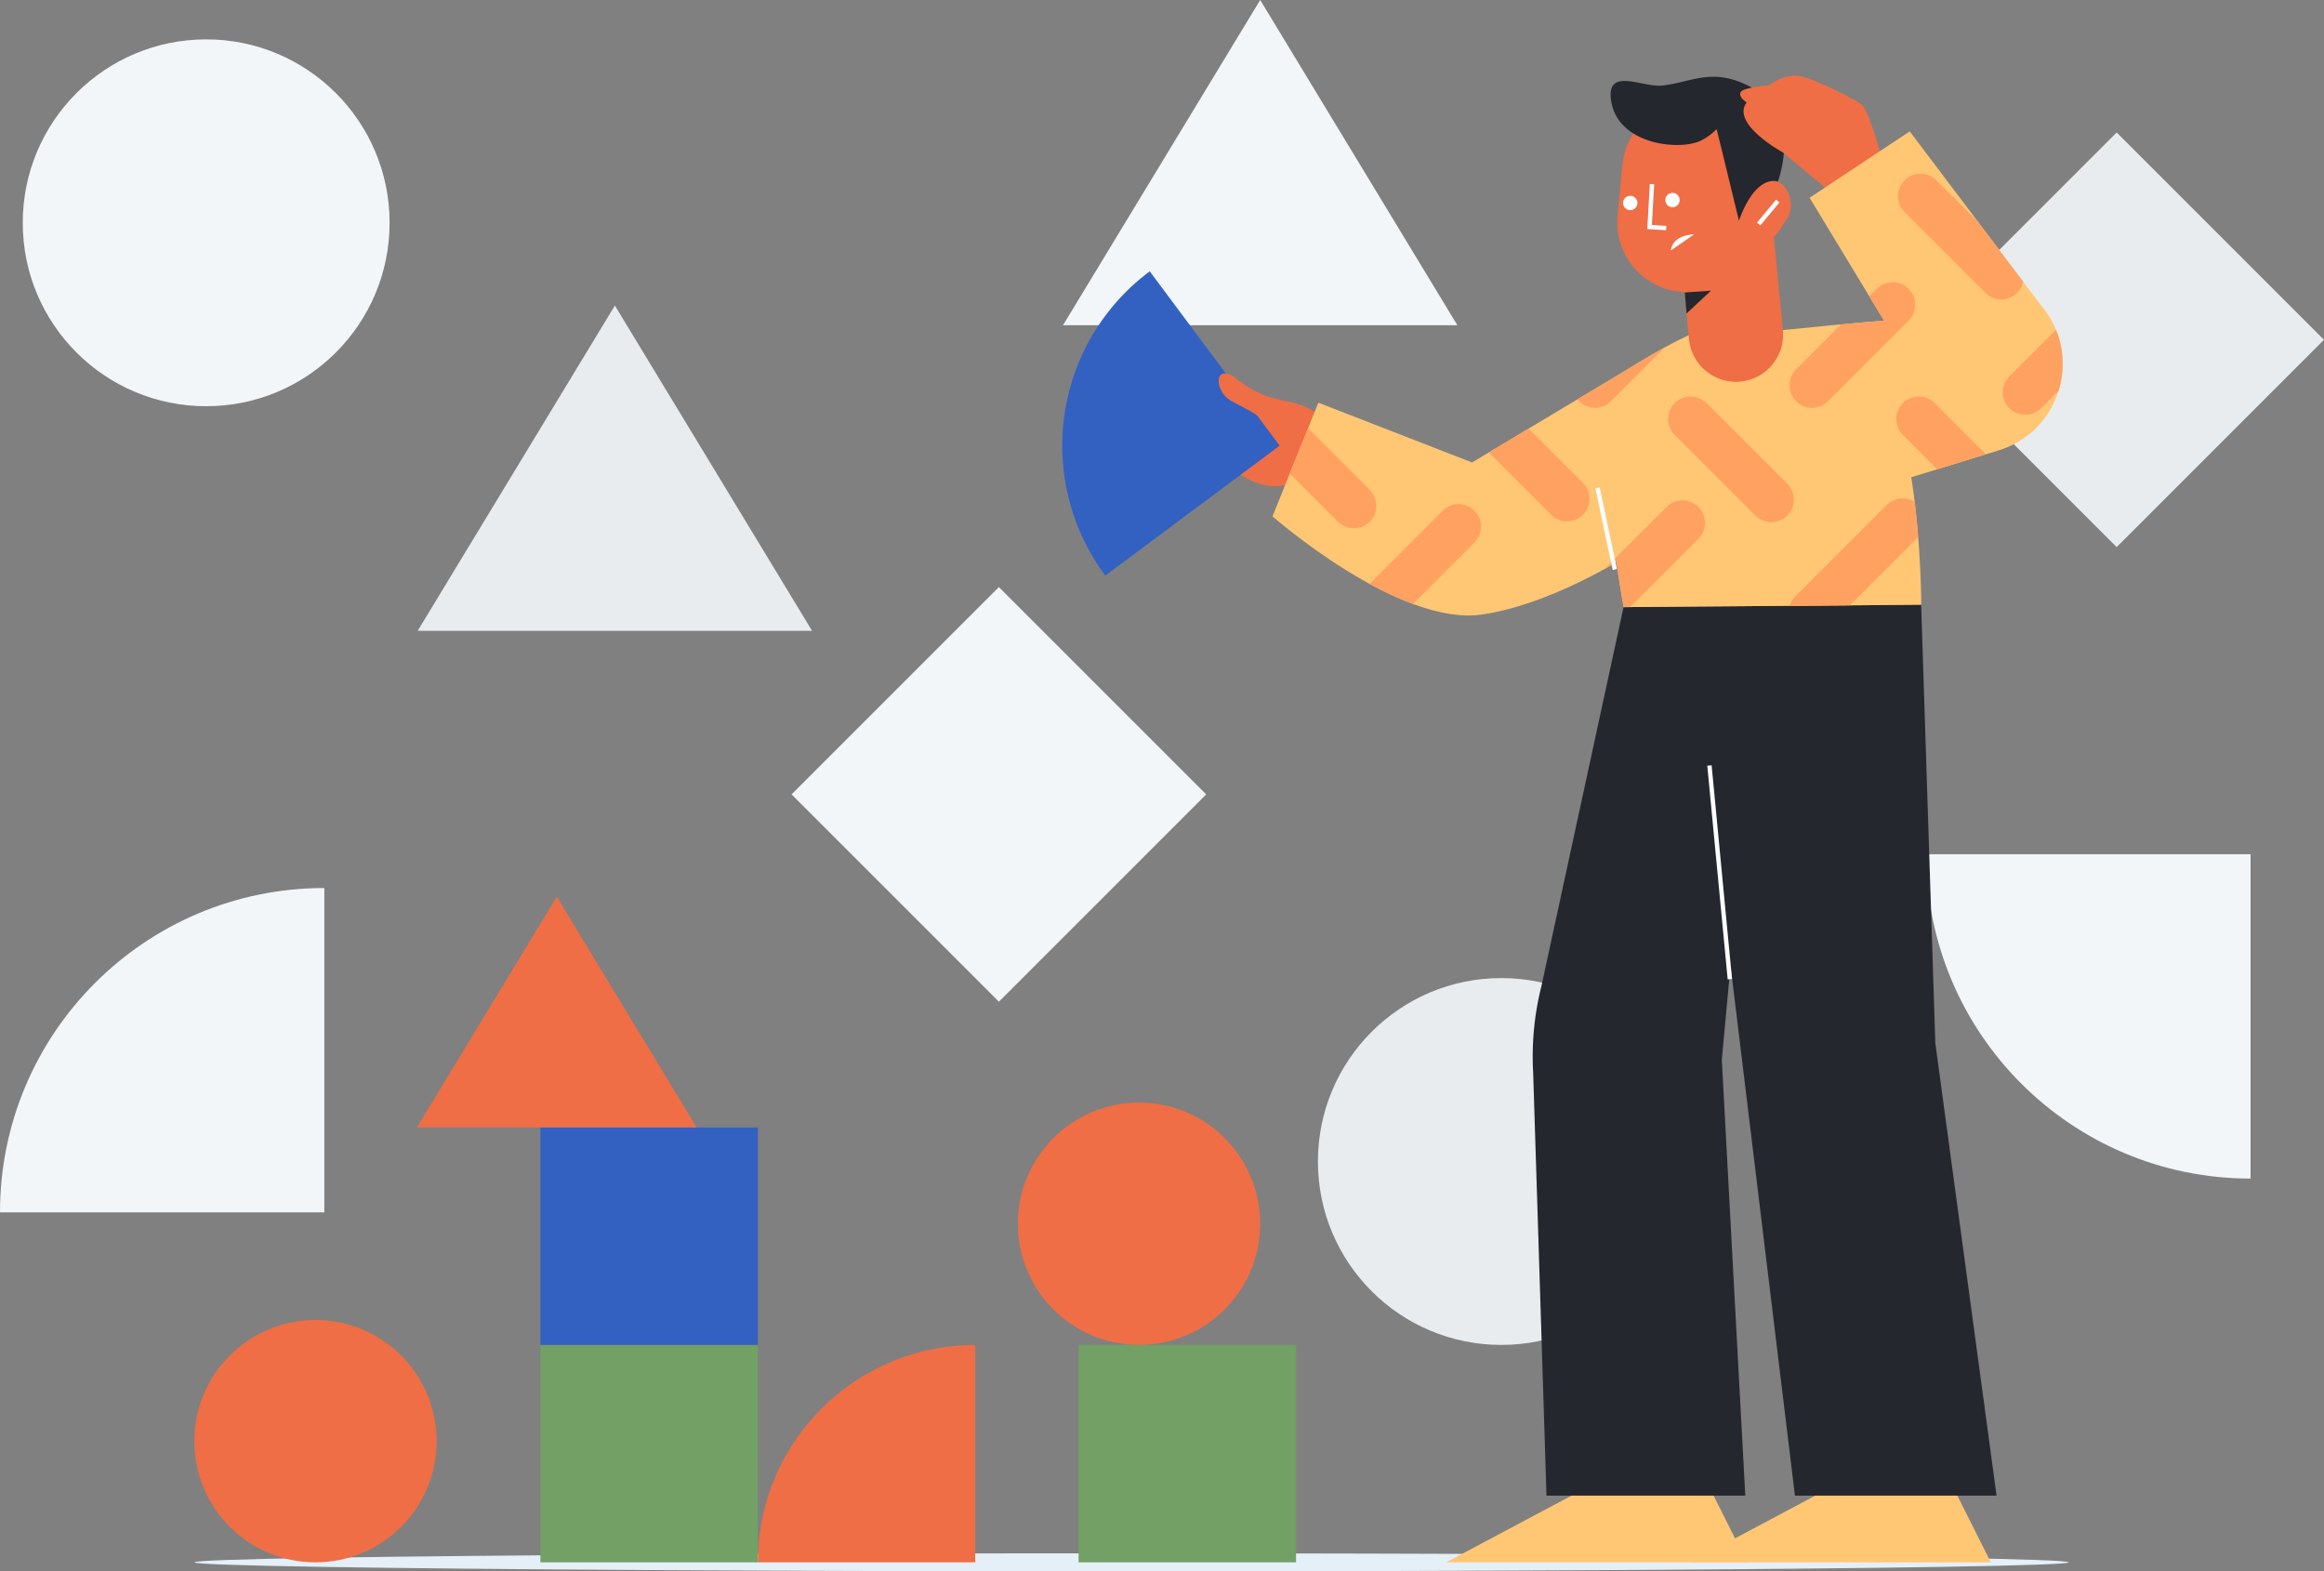 <svg xmlns="http://www.w3.org/2000/svg" xmlns:xlink="http://www.w3.org/1999/xlink" viewBox="0 0 1601.65 1082.97"><rect x="0" y="0" width="1601.65" height="1082.97" fill="#808080" stroke="none"/><defs><style>.cls-1,.cls-13,.cls-7{fill:none;}.cls-2{fill:#f2f6f9;}.cls-3{fill:#e8ecef;}.cls-4{fill:#ef6e45;}.cls-5{fill:#e4eff7;}.cls-6{fill:#24272d;}.cls-7{stroke:#fff;stroke-linecap:square;stroke-width:3px;}.cls-13,.cls-7{stroke-miterlimit:10;}.cls-8{fill:#ffc774;}.cls-9{fill:#fff;}.cls-10{fill:#3361c2;}.cls-11{fill:#72a065;}.cls-12{clip-path:url(#clip-path);}.cls-13{stroke:#ffa161;stroke-linecap:round;stroke-width:31px;}</style><clipPath id="clip-path" transform="translate(-230.63 -161.07)"><path class="cls-1" d="M1608.16,471.44,1547.84,490c6.92,44,6.89,87.88,6.89,87.88l-205.1,1.63s-2.4-12.59-4.91-30.88c-21.27,12.34-57.5,30.71-92.35,35.94-58,8.69-144.75-67.62-144.75-67.62l31.59-78.31,105.92,41.18L1356,413.37l.12-.08c58-35.76,72.83-34.12,103.32-24.41l-.13-.33c53.27-5.46,69.76-6.46,69.76-6.46l-51.34-84.73,69-45.75,90.53,119.92C1666.32,405.63,1651,458.29,1608.16,471.44Z"/></clipPath></defs><title>18</title><g id="Back"><path class="cls-2" d="M1558.15,749.81c0,123.44,100.08,223.52,223.52,223.52V749.81Z" transform="translate(-230.63 -161.07)"/><polygon class="cls-3" points="559.66 434.74 287.86 434.74 423.76 210.58 559.66 434.74"/><polygon class="cls-2" points="1004.4 224.16 732.59 224.16 868.5 0 1004.4 224.16"/><rect class="cls-3" x="1588.37" y="294.22" width="202.05" height="202.05" transform="translate(-15.3 1149.29) rotate(-45)"/><circle class="cls-3" cx="1034.69" cy="800.49" r="126.41"/><path class="cls-4" d="M723.82,583" transform="translate(-230.63 -161.07)"/><path class="cls-2" d="M454.15,773.09c-123.45,0-223.52,100.07-223.52,223.52H454.15Z" transform="translate(-230.63 -161.07)"/><rect class="cls-2" x="818.01" y="607.53" width="202.05" height="202.05" transform="translate(-462.47 696.32) rotate(-45)"/><circle class="cls-2" cx="142.09" cy="153.55" r="126.41"/></g><g id="Man"><path class="cls-4" d="M1154.18,467.71s-42.06,68.3-95.11-6.74c-47.11-66.64,84.67-9.5,84.67-9.5" transform="translate(-230.63 -161.07)"/><ellipse class="cls-5" cx="779.81" cy="1076.74" rx="645.9" ry="6.23"/><path class="cls-6" d="M1467.67,1191.85l-44.4-365.39-6,65,16.17,300.39h-137l-9.17-291a199.52,199.52,0,0,1,5.72-60.36l56.56-261,205.1-1.64L1564.42,880l42.2,311.85Z" transform="translate(-230.63 -161.07)"/><line class="cls-7" x1="1192.03" y1="673.34" x2="1178.26" y2="529.07"/><polygon class="cls-8" points="1180.98 1030.78 1204.04 1076.74 996.69 1076.74 1083.06 1030.78 1180.98 1030.78"/><polygon class="cls-8" points="1348.97 1030.78 1372.03 1076.74 1164.68 1076.74 1251.05 1030.78 1348.97 1030.78"/><path class="cls-8" d="M1349.63,579.49l205.1-1.64s.11-164.51-50.4-176c-70.3-16-68.1-37.93-148.17,11.44C1322,434.37,1349.63,579.49,1349.63,579.49Z" transform="translate(-230.63 -161.07)"/><path class="cls-7" d="M1453.73,584.54" transform="translate(-230.63 -161.07)"/><path class="cls-7" d="M1461,635.18" transform="translate(-230.63 -161.07)"/><path class="cls-7" d="M1434,578.67" transform="translate(-230.63 -161.07)"/><path class="cls-7" d="M1441.25,629.31" transform="translate(-230.63 -161.07)"/><path class="cls-7" d="M1423.61,574.12" transform="translate(-230.63 -161.07)"/><path class="cls-7" d="M1430.83,624.76" transform="translate(-230.63 -161.07)"/><path class="cls-4" d="M1429.24,424.11l.9-.07a32.51,32.51,0,0,0,29.21-35.49l-11-113.79a32.5,32.5,0,1,0-64.69,6.27l11,113.79A32.51,32.51,0,0,0,1429.24,424.11Z" transform="translate(-230.63 -161.07)"/><path class="cls-4" d="M1403.74,361.67l-6.06.55a48.12,48.12,0,0,1-52.25-52.5l3.33-34.88a48.13,48.13,0,0,1,44.09-43.4h0a48.13,48.13,0,0,1,51.79,44.16l2.73,34.32A48.13,48.13,0,0,1,1403.74,361.67Z" transform="translate(-230.63 -161.07)"/><rect class="cls-4" x="1427.15" y="283.36" width="35.39" height="45.43" rx="17.7" transform="translate(166.46 -895.88) rotate(32.85)"/><line class="cls-7" x1="1224.25" y1="139.7" x2="1213" y2="153.24"/><polyline class="cls-7" points="1138.44 128.4 1136.84 156.45 1146.81 157.07"/><path class="cls-6" d="M1429.08,313.17l-12.39-51-3-12.1a39.81,39.81,0,0,1-10.59,7.78c-14.28,7.28-56.8,3.33-62-26.65-4.28-24.46,21.26-9.9,34.54-11.13,20.85-1.94,35.57-13.87,63.7,2.14,33.67,19.17,16.54,64,16.54,64S1441,280.1,1429.08,313.17Z" transform="translate(-230.63 -161.07)"/><polygon class="cls-6" points="1161.1 201.57 1179.18 200.33 1162.35 216.04 1161.1 201.57"/><circle class="cls-9" cx="1152.64" cy="137.87" r="4.95"/><circle class="cls-9" cx="1123.52" cy="139.89" r="4.95"/><path class="cls-9" d="M1398.16,322.61c-.44,0-14.57,0-16,11.07" transform="translate(-230.63 -161.07)"/><path class="cls-4" d="M1494.39,295.38l-35.07-29.28s-36.08-19.5-24.93-34.5c0,0-5.61-3.25-4.27-6.82s19.76-4.94,19.76-4.94,11.53-9.69,24.44-5.57,35.72,15.81,39.5,19c5.13,4.31,14,37.94,14,37.94S1517.13,303.62,1494.39,295.38Z" transform="translate(-230.63 -161.07)"/><path class="cls-8" d="M1505.73,502.92l102.43-31.48c42.79-13.15,58.16-65.81,29.14-99.9l-90.53-119.92-69,45.75,51.34,84.73s-16.49,1-69.76,6.45" transform="translate(-230.63 -161.07)"/><path class="cls-10" d="M1023,348.07a149.84,149.84,0,0,0-30.6,209.69l120.15-89.54Z" transform="translate(-230.63 -161.07)"/><path class="cls-4" d="M902.75,1088A149.85,149.85,0,0,0,752.9,1237.81H902.75Z" transform="translate(-230.63 -161.07)"/><path class="cls-4" d="M1148.12,457s-6.71-14.19-27.73-18.76c-10.18-2.21-21.15-3.37-37.45-16-15.61-12.12-16.18,8.11-3.82,15.14,8.32,4.74,29.63,13.78,27,22.17l48,24.19" transform="translate(-230.63 -161.07)"/><path class="cls-8" d="M1252.37,584.54c-58,8.69-144.75-67.62-144.75-67.62l31.59-78.31,105.92,41.18,124.62-74.64-6.21,131.73S1306.31,576.45,1252.37,584.54Z" transform="translate(-230.63 -161.07)"/><rect class="cls-11" x="372.43" y="926.89" width="149.85" height="149.85"/><rect class="cls-11" x="743.34" y="926.89" width="149.85" height="149.85"/><rect class="cls-10" x="372.43" y="777.05" width="149.85" height="149.85"/><circle class="cls-4" cx="217.41" cy="993.24" r="83.5"/><circle class="cls-4" cx="784.99" cy="843.39" r="83.5"/><polygon class="cls-4" points="480.14 777.05 287.3 777.05 383.72 618.01 480.14 777.05"/><g class="cls-12"><line class="cls-13" x1="870.02" y1="285.59" x2="933" y2="348.57"/><line class="cls-13" x1="855.66" y1="362.92" x2="800.03" y2="418.56"/><line class="cls-13" x1="1158.59" y1="508.62" x2="1102.95" y2="564.25"/><line class="cls-13" x1="1005.2" y1="362.92" x2="949.56" y2="418.56"/><line class="cls-13" x1="1005.2" y1="213.38" x2="949.56" y2="269.02"/><line class="cls-13" x1="1096.53" y1="423.34" x2="1159.52" y2="360.35"/><line class="cls-13" x1="948.95" y1="574.93" x2="1011.93" y2="511.94"/><line class="cls-13" x1="1173.87" y1="437.69" x2="1229.51" y2="493.33"/><line class="cls-13" x1="865.9" y1="441.69" x2="921.53" y2="497.33"/><line class="cls-13" x1="1023.12" y1="441.69" x2="1078.76" y2="497.33"/><line class="cls-13" x1="1024.33" y1="288.15" x2="1079.97" y2="343.79"/><line class="cls-13" x1="1169.24" y1="132.63" x2="1232.22" y2="195.62"/><line class="cls-13" x1="1154.88" y1="209.97" x2="1099.25" y2="265.61"/><line class="cls-13" x1="1457.81" y1="355.66" x2="1402.17" y2="411.3"/><line class="cls-13" x1="1304.42" y1="209.97" x2="1248.78" y2="265.61"/><line class="cls-13" x1="1304.42" y1="60.43" x2="1248.78" y2="116.07"/><line class="cls-13" x1="1395.75" y1="270.39" x2="1458.74" y2="207.4"/><line class="cls-13" x1="1248.17" y1="421.97" x2="1311.15" y2="358.99"/><line class="cls-13" x1="1473.09" y1="284.74" x2="1528.73" y2="340.38"/><line class="cls-13" x1="1165.12" y1="288.74" x2="1220.75" y2="344.38"/><line class="cls-13" x1="1322.34" y1="288.74" x2="1377.98" y2="344.38"/><line class="cls-13" x1="1323.55" y1="135.2" x2="1379.19" y2="190.84"/></g><line class="cls-7" x1="1112.58" y1="391.02" x2="1101.3" y2="337.7"/></g></svg>